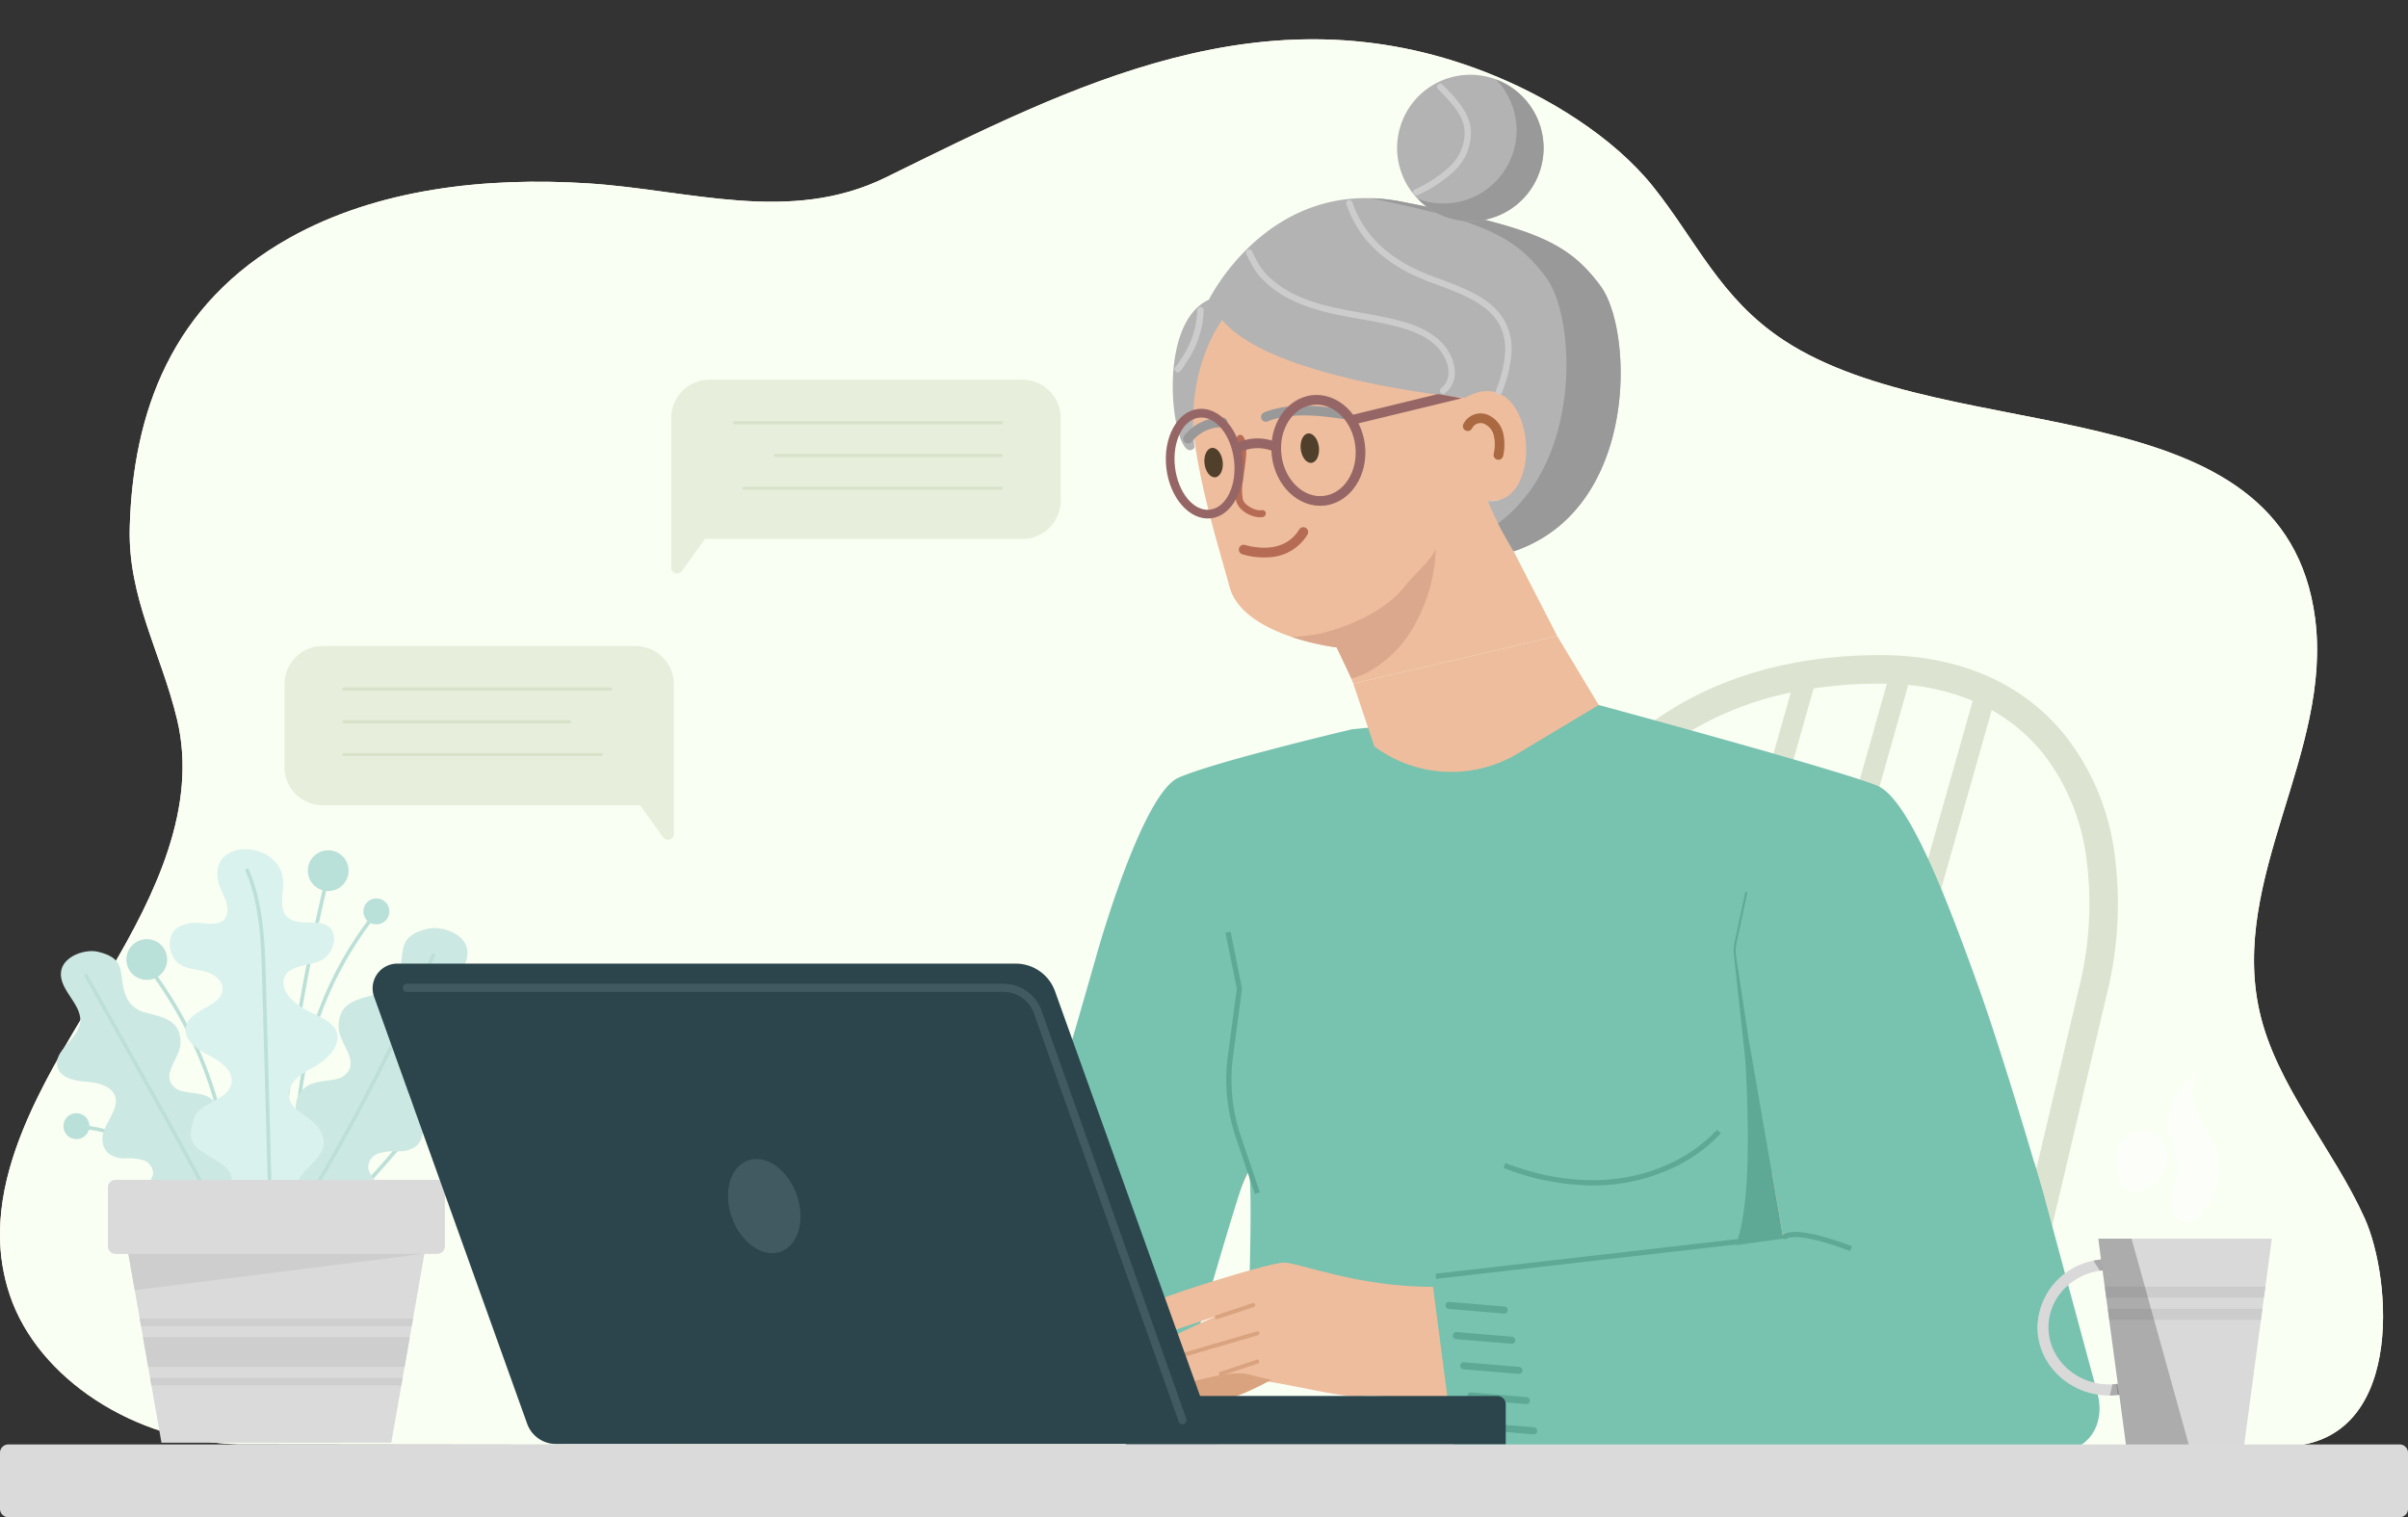 <svg id="top_internet_deals_for_seniors" data-name="top internet deals for seniors" xmlns="http://www.w3.org/2000/svg" xmlns:xlink="http://www.w3.org/1999/xlink" width="498.428" height="314.048" viewBox="0 0 498.428 314.048">
  <rect x="0" y="0" width="498.428" height="314.048" fill="#333333" stroke="none"/>
  <defs>
    <clipPath id="clip-path">
      <rect id="Rectangle_2511" data-name="Rectangle 2511" width="498.428" height="314.048" fill="none"/>
    </clipPath>
    <clipPath id="clip-path-3">
      <path id="Path_17042" data-name="Path 17042" d="M350.395,74.709C363.56,79.8,377.154,88.3,385.31,98.488c8.961,11.19,13.908,23.184,27.092,31.841,34.786,22.841,103.572,8.591,109.956,57.551,3.615,27.725-17.755,53.691-11.5,81.409,3.447,15.275,15.269,28.375,21.752,42.753,5.691,12.62,8.411,47.264-17.165,47.264L92.435,358.83c-21.327-.485-41.4-13.573-47.221-30.793a39.243,39.243,0,0,1-2.06-12.651v-.053c.012-19.137,12.992-37.9,22.785-54.487,9.374-15.874,18.188-33.985,13.873-52.025-3.315-13.859-10.232-25.219-9.8-39.872.694-23.555,8.5-46.089,33.123-59.853,18.143-10.14,40.5-12.632,61.844-11.255,20.932,1.351,41.706,8.509,61.52-1.23,28.253-13.887,57.13-28.6,88.418-28.6a97.232,97.232,0,0,1,35.477,6.7" transform="translate(-43.154 -68.011)" fill="none"/>
    </clipPath>
    <clipPath id="clip-path-5">
      <rect id="Rectangle_2503" data-name="Rectangle 2503" width="178.1" height="218.247" fill="none"/>
    </clipPath>
    <clipPath id="clip-path-6">
      <rect id="Rectangle_2507" data-name="Rectangle 2507" width="10.401" height="31.11" fill="none"/>
    </clipPath>
    <clipPath id="clip-path-7">
      <rect id="Rectangle_2508" data-name="Rectangle 2508" width="10.683" height="12.714" fill="none"/>
    </clipPath>
    <clipPath id="clip-path-8">
      <rect id="Rectangle_2509" data-name="Rectangle 2509" width="18.758" height="42.787" fill="none"/>
    </clipPath>
  </defs>
  <g id="Group_13735" data-name="Group 13735" clip-path="url(#clip-path)">
    <g id="Group_13712" data-name="Group 13712" transform="translate(0 0)">
      <g id="Group_13711" data-name="Group 13711" clip-path="url(#clip-path)">
        <path id="Path_17040" data-name="Path 17040" d="M92.435,358.831c-21.327-.485-41.4-13.573-47.221-30.793-7.932-23.452,8.77-46.946,20.725-67.19,9.374-15.874,18.188-33.985,13.873-52.025-3.315-13.859-10.232-25.219-9.8-39.872.694-23.555,8.5-46.089,33.123-59.853,18.143-10.14,40.5-12.632,61.844-11.255,20.932,1.35,41.706,8.509,61.52-1.23,38.613-18.98,78.378-39.5,123.9-21.9C363.56,79.8,377.154,88.3,385.31,98.488c8.961,11.19,13.908,23.184,27.092,31.841,34.786,22.841,103.572,8.591,109.956,57.551,3.615,27.725-17.754,53.691-11.5,81.409,3.447,15.275,15.269,28.375,21.752,42.753,5.691,12.62,8.411,47.264-17.165,47.264Z" transform="translate(-43.155 -59.883)" fill="#ffebe2"/>
      </g>
    </g>
    <g id="Group_13714" data-name="Group 13714" transform="translate(0 8.128)">
      <g id="Group_13713" data-name="Group 13713" clip-path="url(#clip-path-3)">
        <path id="Path_17041" data-name="Path 17041" d="M92.435,358.831c-21.327-.485-41.4-13.573-47.221-30.793-7.932-23.452,8.77-46.946,20.725-67.19,9.374-15.874,18.188-33.985,13.873-52.025-3.315-13.859-10.232-25.219-9.8-39.872.694-23.555,8.5-46.089,33.123-59.853,18.143-10.14,40.5-12.632,61.844-11.255,20.932,1.35,41.706,8.509,61.52-1.23,38.613-18.98,78.378-39.5,123.9-21.9C363.56,79.8,377.154,88.3,385.31,98.488c8.961,11.19,13.908,23.184,27.092,31.841,34.786,22.841,103.572,8.591,109.956,57.551,3.615,27.725-17.754,53.691-11.5,81.409,3.447,15.275,15.269,28.375,21.752,42.753,5.691,12.62,8.411,47.264-17.165,47.264Z" transform="translate(-43.155 -68.011)" fill="#fafff3"/>
      </g>
    </g>
    <g id="Group_13734" data-name="Group 13734" transform="translate(0 0)">
      <g id="Group_13733" data-name="Group 13733" clip-path="url(#clip-path)">
        <path id="Path_17045" data-name="Path 17045" d="M3076.259,1118.921h-64.745a7.936,7.936,0,0,0-7.936,7.937v17.1a7.936,7.936,0,0,0,7.936,7.937h64.745a8.026,8.026,0,0,0,.9-.052l4.823,6.693a1.221,1.221,0,0,0,2.212-.714v-30.96a7.936,7.936,0,0,0-7.937-7.937" transform="translate(-2944.706 -985.206)" fill="#e7efdc"/>
        <path id="Path_17046" data-name="Path 17046" d="M3165.943,1191.447H3110.73a.332.332,0,0,1,0-.665h55.213a.332.332,0,0,1,0,.665" transform="translate(-3039.552 -1048.479)" fill="#d8e2ca"/>
        <path id="Path_17047" data-name="Path 17047" d="M3228.455,1248.239H3181.71a.316.316,0,1,1,0-.633h46.745a.316.316,0,1,1,0,.633" transform="translate(-3110.532 -1098.512)" fill="#d8e2ca"/>
        <path id="Path_17048" data-name="Path 17048" d="M3180.2,1304.928h-53.294a.316.316,0,1,1,0-.633H3180.2a.316.316,0,0,1,0,.633" transform="translate(-3055.732 -1148.427)" fill="#d8e2ca"/>
        <path id="Path_17049" data-name="Path 17049" d="M2341.571,657.589h64.745a7.937,7.937,0,0,1,7.937,7.937v17.1a7.937,7.937,0,0,1-7.937,7.936h-64.745a8,8,0,0,1-.9-.052l-4.823,6.693a1.221,1.221,0,0,1-2.212-.714v-30.96a7.937,7.937,0,0,1,7.937-7.937" transform="translate(-2194.702 -579.004)" fill="#e7efdc"/>
        <path id="Path_17050" data-name="Path 17050" d="M2434.171,730.114h55.213a.332.332,0,1,0,0-.665h-55.213a.332.332,0,0,0,0,.665" transform="translate(-2282.142 -642.277)" fill="#d8e2ca"/>
        <path id="Path_17051" data-name="Path 17051" d="M2434.29,786.906h46.745a.316.316,0,1,0,0-.633H2434.29a.316.316,0,1,0,0,.633" transform="translate(-2273.791 -692.31)" fill="#d8e2ca"/>
        <path id="Path_17052" data-name="Path 17052" d="M2434.29,843.6h53.293a.316.316,0,1,0,0-.633H2434.29a.316.316,0,1,0,0,.633" transform="translate(-2280.34 -742.226)" fill="#d8e2ca"/>
        <path id="Path_17053" data-name="Path 17053" d="M3518.674,1628.029h.005a.383.383,0,0,0,.378-.388,74,74,0,0,1,15.961-46.454.383.383,0,0,0-.6-.479,74.785,74.785,0,0,0-16.129,46.943.383.383,0,0,0,.383.378" transform="translate(-3457.122 -1391.681)" fill="#bce0d8"/>
        <path id="Path_17054" data-name="Path 17054" d="M3601.132,1571.794a.383.383,0,0,0,.38-.342,417.585,417.585,0,0,1,9.209-52.977.383.383,0,0,0-.745-.18,418.358,418.358,0,0,0-9.225,53.074.383.383,0,0,0,.34.422l.042,0" transform="translate(-3542.605 -1336.595)" fill="#bce0d8"/>
        <path id="Path_17055" data-name="Path 17055" d="M3804.892,1705.71a.383.383,0,0,0,.37-.482,84.476,84.476,0,0,0-13.972-28.645.383.383,0,0,0-.612.461,83.715,83.715,0,0,1,13.844,28.382.383.383,0,0,0,.37.284" transform="translate(-3759.838 -1476.09)" fill="#bce0d8"/>
        <path id="Path_17056" data-name="Path 17056" d="M3908.831,1960.157a.378.378,0,0,0,.171-.041.384.384,0,0,0,.171-.514A19.421,19.421,0,0,0,3891.2,1949.2a.383.383,0,0,0-.36.4.365.365,0,0,0,.4.361,18.623,18.623,0,0,1,17.25,9.985.384.384,0,0,0,.343.211" transform="translate(-3875.755 -1716.236)" fill="#bce0d8"/>
        <path id="Path_17057" data-name="Path 17057" d="M3392.522,1949.039a.38.38,0,0,0,.287-.13l3.825-4.334a38.133,38.133,0,0,1,5.28-5.249,12.452,12.452,0,0,1,6.661-2.734.383.383,0,0,0,.359-.406.371.371,0,0,0-.406-.359,13.205,13.205,0,0,0-7.079,2.89,38.7,38.7,0,0,0-5.391,5.352l-3.825,4.334a.383.383,0,0,0,.287.637" transform="translate(-3315.881 -1704.488)" fill="#bce0d8"/>
        <path id="Path_17058" data-name="Path 17058" d="M3567.039,1477.012a4.216,4.216,0,1,0,4.216-4.216,4.216,4.216,0,0,0-4.216,4.216" transform="translate(-3503.316 -1296.791)" fill="#b9e0d9"/>
        <path id="Path_17059" data-name="Path 17059" d="M3881.314,1630.942a4.216,4.216,0,1,0,4.216-4.216,4.216,4.216,0,0,0-4.216,4.216" transform="translate(-3855.148 -1432.326)" fill="#b9e0d9"/>
        <path id="Path_17060" data-name="Path 17060" d="M3496.488,1558.858a2.683,2.683,0,1,0,2.683-2.683,2.683,2.683,0,0,0-2.683,2.683" transform="translate(-3421.269 -1370.206)" fill="#b9e0d9"/>
        <path id="Path_17061" data-name="Path 17061" d="M4016,1930.857a2.683,2.683,0,1,0,2.683-2.683,2.683,2.683,0,0,0-2.683,2.683" transform="translate(-4002.867 -1697.75)" fill="#b9e0d9"/>
        <path id="Path_17062" data-name="Path 17062" d="M3374.626,1918.03a2.683,2.683,0,1,0,2.683-2.683,2.683,2.683,0,0,0-2.683,2.683" transform="translate(-3284.843 -1686.456)" fill="#bc5d57"/>
        <path id="Path_17063" data-name="Path 17063" d="M3783.967,1676.473a3.559,3.559,0,0,1-2.582-1.708c-1.361-2.591,1.907-5.347,1.97-8.273.107-4.925-3.881-5.4-7.293-6.353a5.768,5.768,0,0,1-3.719-2.806c-2.284-4.672.538-8.186-6.05-9.754-2.7-.643-7.177.911-7.648,4.019-.588,3.877,4.546,6.912,3.91,10.782-.576,3.506-5.7,5.772-4.629,9.16.674,2.13,3.362,2.721,5.59,2.891,2.186.167,5.682.679,6.362,3.248.671,2.538-2.29,5.47-2.622,7.97a4.141,4.141,0,0,0,1.071,3.577,5.325,5.325,0,0,0,3.542,1.1,11.782,11.782,0,0,1,3.754.386,2.864,2.864,0,0,1,2.05,2.839c-.2,1.343-1.718,2.359-1.51,3.7.224,1.449,2.131,1.792,3.6,1.785,4.009-.02,10.129.705,13.744-1.439,1.513-.9,2.432-3.04,1.417-4.477-.67-.95-1.928-1.3-2.727-2.143-3.1-3.276,1.976-9.65-2.579-13.034-1.524-1.133-3.807-1.039-5.649-1.466" transform="translate(-3745.99 -1450.559)" fill="#cce8e3"/>
        <path id="Path_17064" data-name="Path 17064" d="M3365.978,1638.775a3.834,3.834,0,0,0,2.782-1.841c1.467-2.792-2.054-5.761-2.123-8.915-.116-5.307,4.182-5.822,7.858-6.846a6.213,6.213,0,0,0,4.007-3.024c2.461-5.034-.579-8.821,6.519-10.51,2.913-.693,7.734.982,8.242,4.33.633,4.177-4.9,7.448-4.213,11.618.621,3.778,6.143,6.22,4.988,9.87-.726,2.295-3.623,2.932-6.023,3.115-2.355.179-6.123.731-6.855,3.5-.723,2.735,2.467,5.894,2.826,8.588a4.462,4.462,0,0,1-1.154,3.854,5.738,5.738,0,0,1-3.817,1.184,12.7,12.7,0,0,0-4.045.416,3.087,3.087,0,0,0-2.208,3.06c.217,1.447,1.851,2.542,1.627,3.987-.242,1.561-2.3,1.931-3.876,1.923-4.32-.021-10.914.76-14.81-1.55-1.631-.967-2.621-3.275-1.527-4.824.722-1.023,2.078-1.4,2.939-2.31,3.338-3.53-2.128-10.4,2.779-14.044,1.642-1.22,4.1-1.12,6.087-1.58" transform="translate(-3296.547 -1415.385)" fill="#cce8e3"/>
        <path id="Path_17065" data-name="Path 17065" d="M3616.97,1528.62c-1.679-2.546-5.668-3.492-6.142-6.505-.411-2.609,2.193-4.623,4.538-5.838s5.229-3.5,5.479-6.126c.3-3.1-3.175-4.376-5.963-5.771s-5.958-3.939-5.048-6.922c.751-2.464,4.769-2.492,7.179-3.4s3.947-4.2,2.665-6.433c-1.669-2.908-6.839-.44-9.243-2.777-1.8-1.752-.747-4.734-.829-7.247-.285-8.732-15.723-9.373-13.385.145a18.007,18.007,0,0,0,1.151,2.869,6.461,6.461,0,0,1,.69,2.986c-.222,3.228-3.465,2.726-5.732,2.5-1.977-.2-4.825.367-5.737,2.254a5.3,5.3,0,0,0,1.245,6.06c1.463,1.153,3.46,1.247,5.273,1.674s3.786,1.568,3.933,3.424c.3,3.848-6.683,4.258-7.553,8.018-.612,2.643,2.2,4.7,4.626,5.924s5.27,3.188,4.771,5.855c-.69,3.682-6.92,3.9-7.812,7.534-.41,1.675-1.039,3.315-.122,4.776,1.639,2.614,6.026,3.518,7.665,6.132,1.257,2-1.489,6.593,0,8.431,1.688,2.083,6.708,3.2,9.372,3.5a5.117,5.117,0,0,0,5.206-2.93c.86-2.222-1.108-3.929-.884-5.964.474-4.3,8.442-6.427,4.658-12.164" transform="translate(-3550.991 -1295.056)" fill="#daf2ee"/>
        <path id="Path_17066" data-name="Path 17066" d="M3417.462,1698.7a.382.382,0,0,0,.33-.189,415.61,415.61,0,0,0,23.755-46.986.384.384,0,0,0-.705-.3,414.778,414.778,0,0,1-23.71,46.9.383.383,0,0,0,.33.577" transform="translate(-3351.504 -1453.692)" fill="#bce0d8"/>
        <path id="Path_17067" data-name="Path 17067" d="M3833.141,1733.375a.383.383,0,0,0,.339-.562c-4.982-9.444-10.3-18.906-15.442-28.057l-9.723-17.3a.383.383,0,1,0-.667.376l9.717,17.291c5.146,9.156,10.461,18.615,15.438,28.049a.383.383,0,0,0,.339.2" transform="translate(-3790.118 -1485.626)" fill="#bce0d8"/>
        <path id="Path_17068" data-name="Path 17068" d="M3704.183,1576.814h.01a.383.383,0,0,0,.373-.394l-1.356-49.17c-.2-7.254-.427-15.476-3.5-22.671a.383.383,0,0,0-.705.3c3.012,7.061,3.236,15.205,3.435,22.391l1.356,49.17a.384.384,0,0,0,.383.373" transform="translate(-3648.18 -1324.571)" fill="#bce0d8"/>
        <path id="Path_17069" data-name="Path 17069" d="M3400.281,2045.206v12.161a1.584,1.584,0,0,0,1.584,1.584h2.655l1.318,7.5,5.534,31.586h47.567l6.852-39.09h2.654a1.585,1.585,0,0,0,1.584-1.584v-12.161a1.584,1.584,0,0,0-1.584-1.584h-66.58a1.584,1.584,0,0,0-1.584,1.584" transform="translate(-3377.948 -1799.402)" fill="#dadada"/>
        <path id="Path_17070" data-name="Path 17070" d="M3438.764,2171.9l1.318,7.5,59.593-7.5Z" transform="translate(-3412.192 -1912.348)" fill="#cecece"/>
        <path id="Path_17071" data-name="Path 17071" d="M3455.44,2284.138l.268,1.533h56.029l.268-1.533Z" transform="translate(-3426.515 -2011.175)" fill="#cecece"/>
        <path id="Path_17072" data-name="Path 17072" d="M3461.019,2316.207l1.073,6.132h53.071l1.08-6.132Z" transform="translate(-3431.42 -2039.412)" fill="#cecece"/>
        <path id="Path_17073" data-name="Path 17073" d="M3473.4,2386.758l.269,1.533H3525.4l.268-1.533Z" transform="translate(-3442.327 -2101.532)" fill="#cecece"/>
        <path id="Path_17074" data-name="Path 17074" d="M503.087,1294.311c.162-.678,16.24-68.108,21.36-90.509,5.4-23.614,15.613-41.5,30.365-53.172,13.336-10.548,30.149-15.9,49.974-15.9,16.392,0,29.692,5.856,38.461,16.936a50.035,50.035,0,0,1,9.936,23.8,77.661,77.661,0,0,1-1.6,29.675l-21.9,92.811H502.219Zm101.7-153.672a92.668,92.668,0,0,0-13.845,1l-42.53,150.4H563.3l42.809-151.389q-.659-.014-1.327-.015m-36.991,151.4H582.03L623.866,1144.2a46.023,46.023,0,0,0-13.339-3.283Zm78.043-88.261a71.809,71.809,0,0,0,1.508-27.417,44.215,44.215,0,0,0-8.73-21.03,36.371,36.371,0,0,0-10.8-9.2l-41.291,145.912h38.486Zm-101.918,88.261,42.287-149.54a66.34,66.34,0,0,0-27.729,12.76c-13.67,10.813-23.181,27.587-28.271,49.856-4.435,19.405-17.074,72.521-20.505,86.924Z" transform="translate(-215.544 -999.127)" fill="#dce4d1"/>
        <path id="Path_17075" data-name="Path 17075" d="M2025.6,1809.055l-17.564,58.548,30.111,14.219s18.966-41.255,20.91-46c4.121-10.062-33.456-26.765-33.456-26.765" transform="translate(-1800.916 -1592.866)" fill="#f49173"/>
        <path id="Path_17076" data-name="Path 17076" d="M2011.873,1810.31s26.039,23.6,29.8,36.2l3.176-9.312s2.432-3.884-1.7-7.229-20.864-19.237-30.9-20.91Z" transform="translate(-1787.561 -1592.866)" fill="#e0633d"/>
        <path id="Path_17077" data-name="Path 17077" d="M629.732,1347.092c14.888,6.373,29.778,14.363,33.759,18.979.586.686,11.685-39.2,14.326-46.27a11.446,11.446,0,0,1,1.061-2.065c1.1,2.417-.3,37.227-.3,37.227l112.915,9.2-1.673-30.947s36.413-15.786,43.1-14.949a17.4,17.4,0,0,1,10.828,5.307c-.276-1.026-8.327-28.946-14.014-44.724-6.322-17.54-14.172-38.195-20.681-40.984-7.084-3.036-57.712-16.728-57.712-16.728l-51.021,5.018s-28.438,6.691-35.966,10.037-16.728,35.965-16.728,35.965-5.206,18.288-5.866,20.262c-.836,2.509-17.891,52.162-12.036,54.671" transform="translate(-420.437 -1075.207)" fill="#78c2b0"/>
        <path id="Path_17078" data-name="Path 17078" d="M1083.159,1574.746l7.528,43.493-10.873,1.673c4.077-8.154,3.378-26.853,2.911-37.457-.068-1.533-.184-3.058-.35-4.584l-2.138-19.634a8.27,8.27,0,0,1,.1-2.944l2.2-10.283a.209.209,0,0,1,.409.087l-2.2,10.283a7.837,7.837,0,0,0-.091,2.8Z" transform="translate(-721.3 -1360.229)" fill="#5da996"/>
        <path id="Path_17079" data-name="Path 17079" d="M739.755,2013.852l2.509,15.055s-56.876,8.364-72.767,8.364-27.6-5.019-30.947-5.019-32.62,9.2-32.62,10.873,0,5.018,2.509,5.018,16.728-5.018,16.728-5.018-14.219,5.855-16.728,9.2,9.2,5.855,16.728,4.182,24.256,4.182,30.111,3.346,40.147,6.691,55.2,7.528,77.786,8.364,83.641,6.691,5.018-21.747,4.182-30.111-4.182-30.11-4.182-30.11-30.947-5.855-54.366,0" transform="translate(-372.878 -1770.898)" fill="#eebd9d"/>
        <path id="Path_17080" data-name="Path 17080" d="M1970.487,2381.938c-.829.315-1.791.841-1.8,1.728a1.526,1.526,0,0,0,.953,1.311,4.1,4.1,0,0,0,1.68.268c6.578.06,10.908-.235,20.109-5.253-.1.071-5.422-1.337-5.963-1.35a22.934,22.934,0,0,0-4.363.354,57.015,57.015,0,0,0-10.617,2.942" transform="translate(-1728.267 -2094.381)" fill="#d9a37f"/>
        <path id="Path_17081" data-name="Path 17081" d="M1997.1,2260.339a.412.412,0,0,0,.132-.022l7.528-2.509a.418.418,0,0,0-.265-.793l-7.528,2.509a.418.418,0,0,0,.132.815" transform="translate(-1745.232 -1987.274)" fill="#d9a37f"/>
        <path id="Path_17082" data-name="Path 17082" d="M1990.1,2358.322a.418.418,0,0,0,.132-.022l7.528-2.509a.418.418,0,0,0-.265-.793l-7.528,2.51a.418.418,0,0,0,.132.815" transform="translate(-1737.396 -2073.547)" fill="#d9a37f"/>
        <path id="Path_17083" data-name="Path 17083" d="M1990.1,2312.672a.409.409,0,0,0,.117-.017l20.074-5.855a.418.418,0,1,0-.234-.8l-20.074,5.855a.418.418,0,0,0,.117.82" transform="translate(-1749.941 -2030.407)" fill="#d9a37f"/>
        <path id="Path_17084" data-name="Path 17084" d="M692.582,2020.748s-40.351-8.57-55.406-6.9c0,0,20.91-5.855,54.366,0Z" transform="translate(-270.299 -1770.898)" fill="#e0633d"/>
        <path id="Path_17085" data-name="Path 17085" d="M1476.872,532.467c.693,2.84,1.427,5.568,2.124,8.07,1,3.586,1.921,6.706,2.532,9.022,1.431,5.384,7.447,8.59,12.865,10.424a52.515,52.515,0,0,0,8.919,2.12c.26.042.409.061.409.061l2.382,4.856c.143.291.272.587.389.889l.67,1.75,10.6-2.48,31.605-7.4-14.378-27.958c7.83.129,11.909-4.82,9.169-14.379-4.682-16.362-13.9-6.943-13.9-6.943s-12.343-14.721-21.442-21.512c-9.117-6.789-28.038-.238-33.41,11.946-3.337,7.536-1.255,20.384,1.468,31.531" transform="translate(-1227.048 -428.145)" fill="#eebd9d"/>
        <path id="Path_17086" data-name="Path 17086" d="M1424.208,384.444s-39.83-3.681-50.218-16.1c0,0-7.67,9.71-5.727,26.38-4.094,5.017-8.9-25.191,2.964-30.609,0,0,12.531-25.672,39.892-20.286s34.351,8.233,41.177,17.46,7.939,46.178-17.987,54.923a80.052,80.052,0,0,1-5.378-10.445c12.508,1.289,9.789-29.595-4.721-21.322" transform="translate(-1120.994 -302.085)" fill="#b3b3b3"/>
        <path id="Path_17087" data-name="Path 17087" d="M1400.028,359.853c-6.4-8.651-12.944-11.694-36.288-16.479a38.505,38.505,0,0,1,6.334.708c27.361,5.386,34.351,8.233,41.177,17.46s7.939,46.178-17.987,54.923c0,0-1.666-2.73-3.254-5.81,17.607-12.857,16.05-42.648,10.019-50.8" transform="translate(-1079.95 -302.339)" fill="#999"/>
        <path id="Path_17088" data-name="Path 17088" d="M1497.4,146.377a15.155,15.155,0,1,0,13.3-16.808,15.156,15.156,0,0,0-13.3,16.808" transform="translate(-1208.115 -113.993)" fill="#b3b3b3"/>
        <path id="Path_17089" data-name="Path 17089" d="M1504.349,163.145a15.136,15.136,0,0,0,9.131-25.576A15.146,15.146,0,1,1,1497.3,162.28a15.071,15.071,0,0,0,7.053.865" transform="translate(-1203.843 -121.129)" fill="#999"/>
        <path id="Path_17090" data-name="Path 17090" d="M1852.2,705.51a1,1,0,0,0,.025-1.987l-.409-.059c-3.8-.539-10.865-1.543-16.23.7a1,1,0,1,0,.771,1.849c4.867-2.027,11.574-1.077,15.178-.563l.409.057a.958.958,0,0,0,.257,0" transform="translate(-1573.948 -618.784)" fill="#999"/>
        <path id="Path_17091" data-name="Path 17091" d="M2045.805,728.6a1,1,0,0,0,.673-.378,7.873,7.873,0,0,1,6.339-2.971,1.022,1.022,0,0,0,1.031-.973,1,1,0,0,0-.973-1.031,9.97,9.97,0,0,0-7.975,3.741,1,1,0,0,0,.905,1.613" transform="translate(-1799.769 -636.814)" fill="#999"/>
        <path id="Path_17092" data-name="Path 17092" d="M1911.741,919.331a9.736,9.736,0,0,0,7.438-4.662,1,1,0,1,0-1.706-1.05c-3,4.886-8.845,3.868-11.224,3.2a1,1,0,1,0-.539,1.931,15.717,15.717,0,0,0,6.032.58" transform="translate(-1648.552 -804.017)" fill="#b66b55"/>
        <path id="Path_17093" data-name="Path 17093" d="M1983.972,770.129c.07-.008.139-.02.207-.032a.71.71,0,0,0,.567-.829.671.671,0,0,0-.828-.567c-1.353.2-3.618-1.05-3.918-2.294a10.651,10.651,0,0,1,.061-3.859c.048-.352.094-.7.133-1.054.031-.287.083-.658.142-1.078.43-3.037.729-5.866-.341-7.089a.711.711,0,0,0-1.069.937c.729.833.24,4.291.006,5.952-.063.441-.117.825-.151,1.125-.037.339-.083.679-.128,1.02a11.789,11.789,0,0,0-.033,4.38c.5,2.091,3.368,3.621,5.352,3.39" transform="translate(-1722.759 -663.089)" fill="#b66b55"/>
        <path id="Path_17094" data-name="Path 17094" d="M1971.483,761.909l.694-1.878a10.262,10.262,0,0,0-8.865.875l1.048,1.707a8.383,8.383,0,0,1,7.124-.7" transform="translate(-1708.372 -668.654)" fill="#966666"/>
        <path id="Path_17095" data-name="Path 17095" d="M1638.85,686.96l.382,1.967,22.744-5.517-4.952-.868Z" transform="translate(-1359.397 -600.975)" fill="#966666"/>
        <path id="Path_17096" data-name="Path 17096" d="M1886.148,753.993c.2,1.68,1.2,2.944,2.235,2.823s1.721-1.581,1.526-3.261-1.2-2.944-2.234-2.823-1.721,1.581-1.526,3.261" transform="translate(-1616.912 -661.009)" fill="#4f3f2b"/>
        <path id="Path_17097" data-name="Path 17097" d="M2052.813,779c.2,1.68,1.2,2.944,2.234,2.823s1.721-1.581,1.525-3.261-1.2-2.944-2.234-2.823-1.721,1.581-1.525,3.261" transform="translate(-1803.492 -683.029)" fill="#4f3f2b"/>
        <path id="Path_17098" data-name="Path 17098" d="M1572.474,725.759a1,1,0,0,0,.869-.811,10.727,10.727,0,0,0-.01-4.737,5.51,5.51,0,0,0-3.366-3.826,3.988,3.988,0,0,0-4.886,2.045,1,1,0,0,0,1.854.757,1.986,1.986,0,0,1,2.4-.9,3.484,3.484,0,0,1,2.071,2.456,8.41,8.41,0,0,1-.028,3.836,1,1,0,0,0,.8,1.17.987.987,0,0,0,.3.01" transform="translate(-1262.205 -630.596)" fill="#aa6941"/>
        <path id="Path_17099" data-name="Path 17099" d="M1683.888,966.978a52.483,52.483,0,0,0,8.92,2.119c.26.043.409.062.409.062l3.032,6.428a15.536,15.536,0,0,0,4.894-2.184,24.551,24.551,0,0,0,6.963-6.837,34.46,34.46,0,0,0,5.635-18.076c-.055,1.723-5.032,6.174-6.138,7.654-3.617,4.84-10,7.885-15.859,9.627-.636.184-1.254.365-1.858.509a39.494,39.494,0,0,1-6,.7" transform="translate(-1416.544 -835.142)" fill="#dba88d"/>
        <path id="Path_17100" data-name="Path 17100" d="M1443.971,1101.534l8.594,14.293-16.75,10.044a26.734,26.734,0,0,1-29.686-1.464l-4.362-13Z" transform="translate(-1121.654 -969.896)" fill="#eebd9d"/>
        <path id="Path_17101" data-name="Path 17101" d="M660.9,1990.852l10.979,40.606c1.432,6.124-2.064,11.654-8.35,11.47l-124.916-.421-4.381-33.534,72.5-9.988-2.239-13.432,21.541-6.443,18.939,1.088,13.756,3.186Z" transform="translate(-237.614 -1742.6)" fill="#78c2b0"/>
        <path id="Path_17104" data-name="Path 17104" d="M1994.785,1668.1l1.019-.345-3.981-11.762a36.115,36.115,0,0,1-1.582-16.255l1.881-14.132-2.374-11.773-1.054.213,2.339,11.6-1.857,13.953a37.2,37.2,0,0,0,1.629,16.741Z" transform="translate(-1735.032 -1420.974)" fill="#5da996"/>
        <path id="Path_17105" data-name="Path 17105" d="M1208.542,1968.611c.351,0,.7,0,1.048-.013a38.505,38.505,0,0,0,14.084-2.977,31.864,31.864,0,0,0,11.439-7.825l-.824-.69a31.443,31.443,0,0,1-11.086,7.547c-6.693,2.814-17.8,4.98-32.7-.681l-.382,1.005a51.993,51.993,0,0,0,18.419,3.634" transform="translate(-878.91 -1723.224)" fill="#5da996"/>
        <rect id="Rectangle_2506" data-name="Rectangle 2506" width="1.075" height="64.204" transform="translate(297.259 264.716) rotate(-96.543)" fill="#5da996"/>
        <path id="Path_17106" data-name="Path 17106" d="M1559.41,2256.41a.758.758,0,0,0,.23.059l11.472.963a.729.729,0,0,0,.123-1.452l-11.473-.963a.728.728,0,0,0-.353,1.393" transform="translate(-1259.778 -1985.532)" fill="#5da996"/>
        <path id="Path_17107" data-name="Path 17107" d="M1546.734,2308.69a.758.758,0,0,0,.23.059l11.471.963a.728.728,0,1,0,.123-1.452l-11.471-.963a.728.728,0,0,0-.353,1.393" transform="translate(-1245.585 -2031.564)" fill="#5da996"/>
        <path id="Path_17108" data-name="Path 17108" d="M1534.047,2360.981a.751.751,0,0,0,.23.059l11.47.963a.729.729,0,0,0,.123-1.452l-11.471-.963a.728.728,0,0,0-.353,1.393" transform="translate(-1231.381 -2077.607)" fill="#5da996"/>
        <path id="Path_17109" data-name="Path 17109" d="M1521.371,2413.269a.758.758,0,0,0,.23.059l11.47.963a.728.728,0,1,0,.123-1.451l-11.471-.963a.728.728,0,0,0-.353,1.393" transform="translate(-1217.191 -2123.646)" fill="#5da996"/>
        <path id="Path_17110" data-name="Path 17110" d="M1508.679,2465.56a.759.759,0,0,0,.23.059l11.471.962a.728.728,0,1,0,.123-1.452l-11.471-.962a.728.728,0,0,0-.353,1.393" transform="translate(-1202.983 -2169.688)" fill="#5da996"/>
        <path id="Path_17111" data-name="Path 17111" d="M977.461,2137.9l.377-1.007c-9.015-3.375-12.56-3.24-13.947-2.531a1.415,1.415,0,0,0-.79.819l1.037.285a.276.276,0,0,1-.019.054c.013-.023,1.347-2.11,13.342,2.38" transform="translate(-594.504 -1878.941)" fill="#5da996"/>
        <path id="Path_17112" data-name="Path 17112" d="M1816.929,706.985c5.316-.62,9.045-6.247,8.312-12.541s-5.657-10.913-10.973-10.293-9.043,6.246-8.31,12.541,5.655,10.913,10.971,10.294m-2.429-20.843c4.219-.492,8.144,3.336,8.749,8.534s-2.334,9.826-6.552,10.318-8.142-3.336-8.748-8.534,2.332-9.826,6.551-10.317" transform="translate(-1542.712 -602.342)" fill="#966666"/>
        <path id="Path_17113" data-name="Path 17113" d="M2026.821,730.739c4.356-.508,7.309-6,6.582-12.238s-4.864-10.9-9.22-10.4-7.309,6-6.582,12.238,4.864,10.9,9.22,10.4m-2.429-20.843c3.369-.393,6.608,3.561,7.22,8.814s-1.631,9.845-5,10.238-6.608-3.561-7.22-8.814,1.63-9.846,5-10.238" transform="translate(-1776.182 -623.45)" fill="#966666"/>
        <path id="Path_17114" data-name="Path 17114" d="M1584.349,386.927a.657.657,0,0,0,.61-.411,26.892,26.892,0,0,0,1.966-7.829,12.179,12.179,0,0,0-1.394-7.114c-2.7-4.639-8.11-6.66-13.347-8.614a49.509,49.509,0,0,1-6.5-2.766c-6.021-3.329-9.614-7.381-11.65-13.137a.657.657,0,1,0-1.239.438c2.151,6.082,5.93,10.354,12.253,13.85a50.416,50.416,0,0,0,6.677,2.847c5.02,1.873,10.211,3.81,12.67,8.042a11.051,11.051,0,0,1,1.22,6.349,25.582,25.582,0,0,1-1.875,7.442.658.658,0,0,0,.609.9" transform="translate(-1274.108 -305.195)" fill="#ccc"/>
        <path id="Path_17115" data-name="Path 17115" d="M1691.639,461.848a.654.654,0,0,0,.421-.152,5.471,5.471,0,0,0,2.015-4.524,9.021,9.021,0,0,0-1.8-4.834c-2.417-3.37-6.554-4.808-9.456-5.6-2.676-.727-5.438-1.218-8.11-1.693-1.953-.347-3.972-.706-5.93-1.153-5.6-1.279-9.6-3.1-12.58-5.739-1.988-1.757-2.738-2.947-4.127-5.865a.657.657,0,1,0-1.187.565c1.453,3.053,2.3,4.39,4.444,6.285,3.155,2.788,7.336,4.705,13.158,6.035,1.989.454,4.024.816,5.993,1.166,2.643.47,5.376.956,8,1.667,4.3,1.169,7.078,2.787,8.732,5.093,1.571,2.191,2.515,5.491.007,7.582a.657.657,0,0,0,.421,1.162" transform="translate(-1392.93 -380.301)" fill="#ccc"/>
        <path id="Path_17116" data-name="Path 17116" d="M1623.393,168.182a.654.654,0,0,0,.293-.069,27.383,27.383,0,0,0,7.7-5.118,10.817,10.817,0,0,0,3.289-8.739c-.495-3.565-3.273-6.393-5.3-8.457l-.534-.544a.657.657,0,1,0-.937.921l.534.543c2.464,2.507,4.536,4.818,4.938,7.717a9.506,9.506,0,0,1-2.932,7.645,26.29,26.29,0,0,1-7.344,4.855.657.657,0,0,0,.294,1.245" transform="translate(-1330.249 -127.723)" fill="#ccc"/>
        <path id="Path_17117" data-name="Path 17117" d="M2086.609,545.375a.656.656,0,0,0,.51-.243,8.054,8.054,0,0,0,.851-1.148c.078-.127.183-.3.351-.559a20.17,20.17,0,0,0,3.653-10.893.657.657,0,0,0-1.314-.046,18.957,18.957,0,0,1-3.445,10.229c-.174.272-.283.448-.364.58a6.88,6.88,0,0,1-.751,1.008.657.657,0,0,0,.51,1.072" transform="translate(-1842.826 -468.293)" fill="#ccc"/>
        <path id="Path_17118" data-name="Path 17118" d="M1562.746,2428.007h78.622v-8.3a1.737,1.737,0,0,0-1.737-1.737h-76.885Z" transform="translate(-1329.694 -2129.013)" fill="#2c454c"/>
        <path id="Path_17119" data-name="Path 17119" d="M2100.355,1768.507h136.9l-33.586-93.705a8.643,8.643,0,0,0-8.135-5.726h-128a5.114,5.114,0,0,0-4.814,6.84l31.685,88.4a6.327,6.327,0,0,0,5.956,4.192" transform="translate(-1985.292 -1469.614)" fill="#2c454c"/>
        <path id="Path_17120" data-name="Path 17120" d="M2277.093,1795.239a.838.838,0,0,0,.789-1.116L2247.9,1709.56a8.367,8.367,0,0,0-7.835-5.49H2116.5a.837.837,0,0,0,0,1.673H2240.06a6.687,6.687,0,0,1,6.262,4.383l29.983,84.556a.837.837,0,0,0,.788.557" transform="translate(-2032.331 -1500.427)" fill="#415a61"/>
        <path id="Path_17121" data-name="Path 17121" d="M2785.091,2019.58c1.872,5.218,6.386,8.372,10.082,7.046s5.174-6.631,3.3-11.848-6.386-8.372-10.082-7.046-5.174,6.631-3.3,11.848" transform="translate(-2633.589 -1767.534)" fill="#415a61"/>
        <path id="Path_17122" data-name="Path 17122" d="M247.5,2149.982q.757-.16,1.536-.252a.1.1,0,0,1,.046-.008l-.581-4.3h35.911l-1.329,9.933-.313,2.292-.306,2.292-.306,2.292-3.484,25.978H254.235l-1.352-10.124-.046-.344h-.023c-.092.015-.183.023-.275.038a14.638,14.638,0,0,1-1.658.115h-.092c-8.214,0-14.9-6.342-14.9-14.135a14.339,14.339,0,0,1,11.606-13.776m3.293,25.619q.321,0,.642-.023l.008-.008c.275-.008.55-.038.817-.069a.578.578,0,0,0,.115-.015,1.115,1.115,0,0,0,.16-.015l-1.78-13.241-.306-2.292-.313-2.292-.306-2.292-.428-3.209-.023-.153c-.015,0-.038.008-.053.008-.176.015-.344.038-.512.069-6.021.894-10.628,5.792-10.628,11.69,0,6.533,5.654,11.843,12.607,11.843" transform="translate(185.83 -1889.035)" fill="#d9d9d9"/>
        <g id="Group_13726" data-name="Group 13726" transform="translate(448.868 222.044)" opacity="0.47">
          <g id="Group_13725" data-name="Group 13725" transform="translate(0)">
            <g id="Group_13724" data-name="Group 13724" clip-path="url(#clip-path-6)">
              <path id="Path_17123" data-name="Path 17123" d="M337.27,1873.4c-.987-2.614-2.76-4.865-3.839-7.443s-1.315-5.846.566-7.913a12.5,12.5,0,0,0-5.938,13.817c.484,1.8,1.387,3.511,1.5,5.373a15.988,15.988,0,0,1-.778,4.746,8.428,8.428,0,0,0-.121,4.759c1.844,5.259,6.233.691,7.7-2.032a13.862,13.862,0,0,0,.9-11.306" transform="translate(-327.679 -1858.048)" fill="#fff"/>
            </g>
          </g>
        </g>
        <g id="Group_13729" data-name="Group 13729" transform="translate(437.87 234.002)" opacity="0.47">
          <g id="Group_13728" data-name="Group 13728" transform="translate(0)">
            <g id="Group_13727" data-name="Group 13727" clip-path="url(#clip-path-7)">
              <path id="Path_17124" data-name="Path 17124" d="M420.525,1970.806c-2.333-.195-2.946-3.784-3.152-6.115a6.214,6.214,0,0,1,2.9-5.969,5.162,5.162,0,0,1,4.95.051c5.925,3.4,1.571,12.557-4.7,12.034" transform="translate(-417.348 -1958.113)" fill="#fff"/>
            </g>
          </g>
        </g>
        <path id="Path_17125" data-name="Path 17125" d="M247.015,2228.538l.306,2.292h32.633l.313-2.292Z" transform="translate(188.642 -1962.22)" fill="#ccc"/>
        <path id="Path_17126" data-name="Path 17126" d="M252.194,2266.9l.306,2.292h31.4l.306-2.292Z" transform="translate(184.081 -1995.997)" fill="#ccc"/>
        <path id="Path_17127" data-name="Path 17127" d="M529.038,2181.733l1.314,2.086c.168-.03.336-.053.512-.068.015,0,.038-.008.053-.008l-.344-2.262q-.779.092-1.536.252" transform="translate(-95.712 -1920.786)" fill="#aaa"/>
        <path id="Path_17128" data-name="Path 17128" d="M500.268,2399.417a14.638,14.638,0,0,0,1.658-.114c.092-.015.183-.023.275-.038l-.443-2.254a.579.579,0,0,1-.115.016c-.267.03-.542.061-.817.068l-.008.008Z" transform="translate(-63.557 -2110.558)" fill="#aaa"/>
        <g id="Group_13732" data-name="Group 13732" transform="translate(434.327 256.386)" opacity="0.21">
          <g id="Group_13731" data-name="Group 13731" transform="translate(0)">
            <g id="Group_13730" data-name="Group 13730" clip-path="url(#clip-path-8)">
              <path id="Path_17129" data-name="Path 17129" d="M379.426,2145.421l.535,4.309.29,2.269c.015,0,.038-.008.053-.008l.451,3.362.306,2.292.313,2.292.306,2.292,1.78,13.241c-.092.015-.183.023-.275.031l.283,2.277c.1-.015.2-.023.3-.038l1.4,10.468h13.02L386.3,2145.421Z" transform="translate(-379.426 -2145.421)"/>
            </g>
          </g>
        </g>
        <path id="Path_17130" data-name="Path 17130" d="M1.719,2517.013H496.709a1.718,1.718,0,0,0,1.719-1.719v-11.618a1.718,1.718,0,0,0-1.719-1.719H1.719A1.718,1.718,0,0,0,0,2503.677v11.618a1.718,1.718,0,0,0,1.719,1.719" transform="translate(0 -2202.965)" fill="#dadada"/>
      </g>
    </g>
  </g>
</svg>

